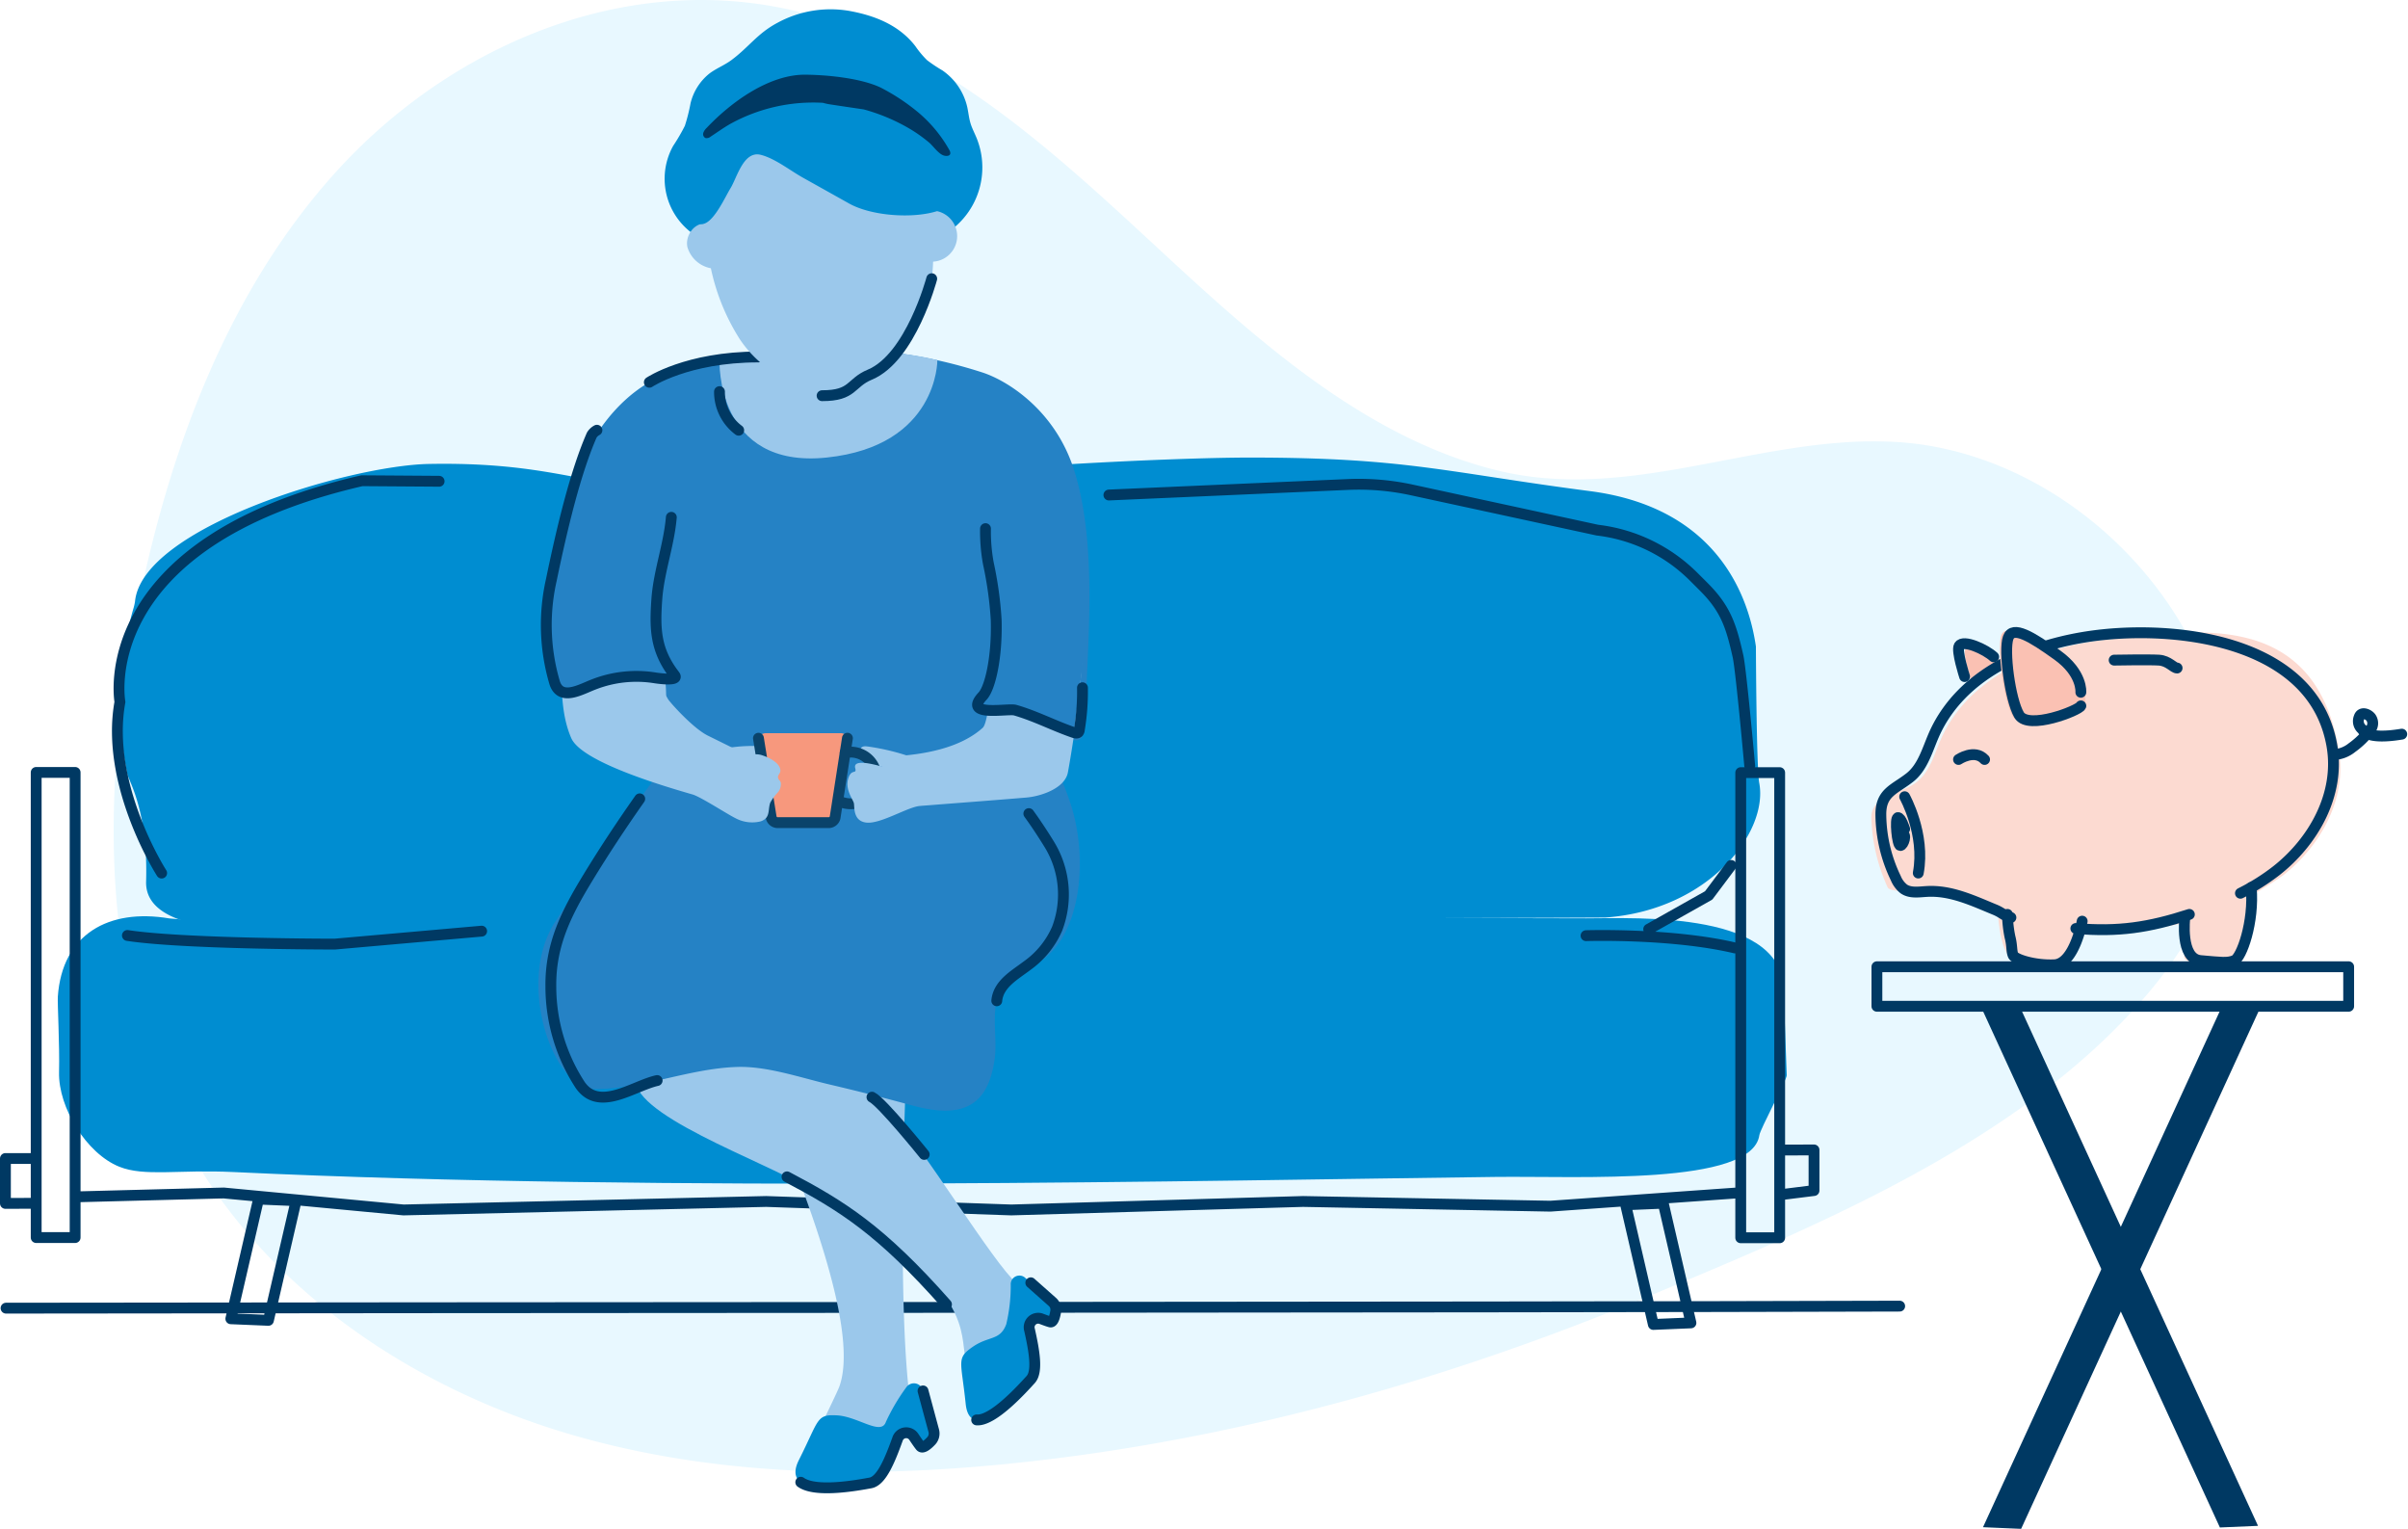 <svg xmlns="http://www.w3.org/2000/svg" width="444.472" height="282.116" viewBox="0 0 444.472 282.116">
  <g id="Group_36776" data-name="Group 36776" transform="translate(-392 -274)">
    <g id="Group_32824" data-name="Group 32824" transform="translate(393 274)">
      <path id="Path_15479" data-name="Path 15479" d="M2004.2,2025.541c-21.059,1.65-41.7,10.271-62.879,5.14-23.565-5.709-43.142-22.889-60.484-38.891-21.426-19.772-44.3-41.958-74.239-46.936-29.807-4.957-59.74,8.629-79.661,30.542-19.974,21.968-30.7,50.913-36.644,80-6.954,34.012-7.5,71.279,9.806,101.376,14.882,25.888,41.667,43.543,70.347,51.862s59.221,8.051,88.85,4.369c37.912-4.709,74.915-15.411,110.125-30.108,32.343-13.5,69.763-29.034,92.634-56.71,7.558-9.147,13.085-20.291,13.995-32.122,2.634-34.259-27.744-66.724-61.335-68.674A77.2,77.2,0,0,0,2004.2,2025.541Z" transform="translate(-1665.775 -1943.833)" fill="#e8f8ff"/>
      <path id="Path_15480" data-name="Path 15480" d="M2014.716,2193.4c-76.12.25-273.484.25-349.532.375" transform="translate(-1665.07 -1952.377)" fill="none" stroke="#003963" stroke-linecap="round" stroke-linejoin="round" stroke-width="2"/>
      <path id="Path_15481" data-name="Path 15481" d="M1686.422,2165.119c-6.046-2.426-11.269-10.913-11.113-17.43.123-5.062-.31-12.721-.226-13.946.795-11.566,9.413-16.322,20.571-14.443.669.114,18.183,1.442,19,1.4,0,0,24.789-1.918,25.738-1.918h-4.679l74.737.176c3.949.01,21.306-.273,25.094.719,0,0,15.645-.651,18.9-.642l102.721.251c9.44,0,37.215-1.494,36.489,14.031l.557,14.952c0,.772-4.9,9.923-5.057,11.024-1.337,9.375-33.154,7.521-48.683,7.709-51.656.628-152.843,2.9-232.976-.9-10.216-.483-16.406.891-21.075-.983" transform="translate(-1665.409 -1949.822)" fill="#008dd1"/>
      <g id="Group_32745" data-name="Group 32745" transform="translate(344.42 116.315)">
        <path id="Path_14942" data-name="Path 14942" d="M2091.1,2113.63a77.6,77.6,0,0,0,6.632-4.165c6.836-5.366,11.752-14.047,10.268-22.96-4.392-26.386-26.792-22.191-42.253-20.591-10.571,1.094-22.347,5.152-28.729,14.1a24.5,24.5,0,0,0-2.473,4.327c-1.24,2.812-2.055,6.036-4.474,7.936-2.84,2.233-8.422,2.439-8.379,6.567a33.1,33.1,0,0,0,3.017,12.888c.365.75,3.573.637,4.258,1.11,1.209.831,2.822.541,4.289.459,4.443-.244,8.5,1.716,12.5,3.357,1.357.557,1.569,1.042,2.977,1.458C2048.738,2118.12,2074.912,2123.891,2091.1,2113.63Z" transform="translate(-2021.695 -2064.284)" fill="#fcdad1"/>
        <path id="Path_14945" data-name="Path 14945" d="M2040.676,2073.535s-1.545-4.756-1.006-5.657c.754-1.256,4.871.627,6.374,2.011a3.265,3.265,0,0,1-1.478,2.54C2043.139,2073.27,2041.985,2074.054,2040.676,2073.535Z" transform="translate(-2022.306 -2064.38)" fill="#fac1b3"/>
        <path id="Path_14946" data-name="Path 14946" d="M2045.766,2115.873s.06,10.092,3.017,10.817,8.922,1.808,10.246-.717,3.753-7.243,2.915-8.755S2045.766,2115.873,2045.766,2115.873Z" transform="translate(-2022.519 -2066.037)" fill="#fcdad1"/>
        <path id="Path_14947" data-name="Path 14947" d="M2093.9,2109.28s.534,16.6-3.221,17.48-9.644.843-9.224-.882-2.415-10.058-.733-13.749S2093.9,2109.28,2093.9,2109.28Z" transform="translate(-2023.697 -2065.809)" fill="#fcdad1"/>
        <path id="Path_14948" data-name="Path 14948" d="M2047.514,2117.289c-1.408-.415-1.622-.9-2.978-1.458-4-1.642-8.063-3.6-12.5-3.357-1.465.081-3.078.372-4.288-.46a4.874,4.874,0,0,1-1.479-1.983,27.408,27.408,0,0,1-2.761-11.707c-.042-4.129,2.5-4.641,5.344-6.873,2.414-1.9,3.232-5.119,4.474-7.935a24.269,24.269,0,0,1,2.474-4.327c6.384-8.95,18.156-13.009,28.728-14.1,15.462-1.6,39.057,1.751,42.253,20.591,1.512,8.908-3.432,17.594-10.268,22.96a39.583,39.583,0,0,1-6.631,4.166" transform="translate(-2021.757 -2064.287)" fill="none" stroke="#003963" stroke-linecap="round" stroke-linejoin="round" stroke-width="2"/>
        <path id="Path_14949" data-name="Path 14949" d="M2061.992,2075.7s.336-3.52-4.358-6.873-10.257-6.011-11.1-3.664.42,12.154,2.1,15,13.038-1.115,13.363-1.952" transform="translate(-2022.536 -2064.271)" fill="#fac1b3"/>
        <path id="Path_14950" data-name="Path 14950" d="M2028.059,2096.065s3.855,6.875,2.511,14.083" transform="translate(-2021.913 -2065.359)" fill="none" stroke="#003963" stroke-linecap="round" stroke-linejoin="round" stroke-width="2"/>
        <path id="Path_14951" data-name="Path 14951" d="M2061.244,2075.713s.336-3.52-4.359-6.873-8.209-5.533-9.051-3.187.335,11.4,2.011,14.25,11.074-.839,11.4-1.677" transform="translate(-2022.58 -2064.284)" fill="none" stroke="#003963" stroke-linecap="round" stroke-linejoin="round" stroke-width="2"/>
        <path id="Path_14952" data-name="Path 14952" d="M2039.472,2072.893s-1.545-4.756-1.006-5.656c.754-1.255,4.871.626,6.374,2.011" transform="translate(-2022.265 -2064.358)" fill="none" stroke="#003963" stroke-linecap="round" stroke-linejoin="round" stroke-width="2"/>
        <path id="Path_14953" data-name="Path 14953" d="M2081.729,2118.551c-7.51,2.431-13.075,3.267-20.957,2.6" transform="translate(-2023.032 -2066.129)" fill="none" stroke="#003963" stroke-linecap="round" stroke-linejoin="round" stroke-width="2"/>
        <path id="Path_14954" data-name="Path 14954" d="M2081.6,2118.955s-.933,7.612,2.922,7.946,4.864.5,6.2,0,3.7-7.11,3.136-13.5" transform="translate(-2023.742 -2065.953)" fill="none" stroke="#003963" stroke-linecap="round" stroke-linejoin="round" stroke-width="2"/>
        <path id="Path_14955" data-name="Path 14955" d="M2047.7,2118.551a22.829,22.829,0,0,0,.475,4.185c.419,1.592.251,2.6.58,3.352s3.939,1.932,7.629,1.76,5.112-8.047,5.112-8.047" transform="translate(-2022.585 -2066.129)" fill="none" stroke="#003963" stroke-linecap="round" stroke-linejoin="round" stroke-width="2"/>
        <path id="Path_14956" data-name="Path 14956" d="M2038.351,2088.917s2.964-2.011,4.81,0" transform="translate(-2022.265 -2065.084)" fill="none" stroke="#003963" stroke-linecap="round" stroke-linejoin="round" stroke-width="2"/>
        <path id="Path_14957" data-name="Path 14957" d="M2028,2102.153s-.676-2.178-1.255-2.095-.126,5.154.461,5.154,1.286-2.244.336-2.139" transform="translate(-2021.859 -2065.496)" fill="none" stroke="#003963" stroke-linecap="round" stroke-linejoin="round" stroke-width="2"/>
        <path id="Path_14958" data-name="Path 14958" d="M2068.095,2069.964s6.485-.116,8.269,0,2.683,1.458,3.353,1.458" transform="translate(-2023.283 -2064.464)" fill="none" stroke="#003963" stroke-linecap="round" stroke-linejoin="round" stroke-width="2"/>
        <path id="Path_14959" data-name="Path 14959" d="M2122.619,2083.976c-6.783,1.131-7.237-.852-7.237-.852a1.922,1.922,0,0,1-.635-2.264c.346-1.09,1.611-.642,2.153.019a1.845,1.845,0,0,1-.129,2.335,15.691,15.691,0,0,1-3.372,3.268,5.709,5.709,0,0,1-3.38,1.27" transform="translate(-2024.718 -2064.816)" fill="none" stroke="#003963" stroke-linecap="round" stroke-linejoin="round" stroke-width="2"/>
      </g>
      <path id="Path_15482" data-name="Path 15482" d="M1988.924,2066.129s.087,22.416.612,25.164c1.724,9.048-9.188,23.468-28.386,24.845-.648.046-217.818.72-217.818.72-8.052,0-51.949,7.034-51.548-7.353.174-6.222-.424-12.442-2.82-18.186l-.6-1.437a63.066,63.066,0,0,1,1.027-30.6,10.7,10.7,0,0,0,.342-1.432c1.273-13.665,39.431-25.134,54.26-25.41,32.387-.6,31.731,9.353,79.305,3.349,21.91-2.763,57.844-4.531,72.317-4.527,28.7,0,35.9,2.7,62.733,6.2,25.535,3.323,29.659,22.406,30.575,28.668" transform="translate(-1665.815 -1946.826)" fill="#008dd1"/>
      <path id="Path_15483" data-name="Path 15483" d="M1677.933,2177.257h-7.187v-85.833h7.187Zm-7.318-14.587h-5.549v8.284l5.548-.018m321.946-1.566,6.34-.792v-7.491l-6.34.019m-314.628,8.642,27.442-.717,33.175,3.13,66.949-1.565,45.236,1.565,53.862-1.565,45.646.869,34.394-2.437m-277.962,23.213,6.94.29,5.109-22.082-6.938-.29Zm269.508.759-6.939.29-5.11-22.082,6.938-.29Zm16.378-15.706h-7.187v-85.833h7.187Z" transform="translate(-1665.066 -1948.886)" fill="none" stroke="#003963" stroke-linecap="round" stroke-linejoin="round" stroke-width="2"/>
      <path id="Path_15484" data-name="Path 15484" d="M1753.7,2118.806l-27.109,2.391s-27.911,0-38.275-1.594m116.191-80.02,25.571-.894m154.261,67.99-4.153,5.534-11.068,6.227m-11.565,1.2s15.714-.508,27.475,2.261m-290.391-13.811s-10.481-16.267-7.7-31.581c0,0-5.39-29.27,44.673-40.822l14.24.1m241.912,52.5s-1.594-17.717-2.16-20.219c-1.255-5.555-2.259-8.741-6.286-12.769l-1.875-1.872a30.126,30.126,0,0,0-17.784-8.62l-34.3-7.426a45.963,45.963,0,0,0-11.75-1l-44.125,1.943" transform="translate(-1665.799 -1946.978)" fill="none" stroke="#003963" stroke-linecap="round" stroke-linejoin="round" stroke-width="2"/>
      <path id="Path_15485" data-name="Path 15485" d="M2093.77,2231.953l-7.039.3-44.412-96.776,7.038-.29Z" transform="translate(-1677.981 -1950.384)" fill="#003963"/>
      <path id="Path_15486" data-name="Path 15486" d="M2043.03,2232.213l7.04.3,44.41-96.77-7.041-.29Z" transform="translate(-1678.005 -1950.393)" fill="#003963"/>
      <g id="Group_32822" data-name="Group 32822" transform="translate(345.442 178.397)">
        <path id="Path_15487" data-name="Path 15487" d="M2022.753,2128.554h87.077v7.292h-87.077Z" transform="translate(-2022.753 -2128.554)" fill="none" stroke="#003963" stroke-linecap="round" stroke-linejoin="round" stroke-width="2"/>
      </g>
      <path id="Path_15488" data-name="Path 15488" d="M1790.54,2146.723c-.468.9-4.636,1.207-4.9,2.028-2.257,6.832,23.867,15.893,31.276,20.582,7.258,4.593,10.381,5.651,21.329,15.473s5.96,15.879,9.677,19.052c2.148,1.835,15.612-10.5,7.852-16.871-4.018-3.3-17.345-25.237-23.169-31.348-7.689-8.069-15.123-20.364-24.078-23.3S1790.541,2146.72,1790.54,2146.723Z" transform="translate(-1669.189 -1950.275)" fill="#9bc8eb"/>
      <path id="Path_15489" data-name="Path 15489" d="M1811.212,2135.041s-.247,17.785,5.936,34.559,9.207,29.869,6.87,36.506c-.363,1.033-3.6,7.612-3.766,8.016-.374.925,3.26.141,3.778.193.9.1,1.921.168,2.816.316,1.007.167,2,.272,2.994.507.84.2,1.879.938,2.7.61a2.867,2.867,0,0,0,1.3-1.461c1.23-4,3.469-3.566,3.21-5.472-2.119-15.606-1.352-50.045-.418-66.335S1811.212,2135.041,1811.212,2135.041Z" transform="translate(-1670.069 -1950.297)" fill="#9bc8eb"/>
      <path id="Path_15490" data-name="Path 15490" d="M1814.444,2168.7c10.106,5.326,17.254,9.733,29.442,23.529" transform="translate(-1670.18 -1951.531)" fill="none" stroke="#003963" stroke-linecap="round" stroke-linejoin="round" stroke-width="2"/>
      <path id="Path_15491" data-name="Path 15491" d="M1854.951,2073.513l-1.766.144c7.986,4.751,14.443,14.133,14.707,5.652.451-14.469,2.36-32.66-2.041-46.485-3.533-11.1-12.377-16.507-16.9-17.975a90.866,90.866,0,0,0-17.274-3.776,91.909,91.909,0,0,0-26.436.692c-6.025,1.043-12.374,1.8-17.77,4.884-6.019,3.438-10.768,9.931-13.079,16.25a94.441,94.441,0,0,0-5.826,26.084c-.161,2.371.592,4.737.726,7.11.3,5.365,16.438-.813,18.845-2.1.859,1.422,4.91,21.377.071,26.129l69.976,34.227c9.243-4.442,10.345-19.895,7.023-29.947S1854.951,2073.513,1854.951,2073.513Z" transform="translate(-1668.608 -1946.113)" fill="#2582c5"/>
      <path id="Path_15492" data-name="Path 15492" d="M1863.167,2118.952c1.3-4.7,1.236-10.1-1.281-14.208-5.273-8.6-8.482-11.219-8.774-11.264-10.689-1.676-67.7-1.962-67.7-1.962" transform="translate(-1669.186 -1948.889)" fill="#2582c5"/>
      <path id="Path_15493" data-name="Path 15493" d="M1788.146,2092.951s-6.745,8.858-18.085,26.05c-7.373,11.177-.378,30.914,7.1,30.914,9.052,0,17.37-3.757,26.335-4.088,5.583-.208,11.782,1.972,17.221,3.245q7.469,1.75,14.873,3.766c3.721,1.014,8.683,2.005,12-.66,2.3-1.848,3.165-5.049,3.562-7.848.6-4.2-.976-9.278,1.345-13.127,1.3-2.147,3.856-2.372,5.622-4.026a17.54,17.54,0,0,0,4.413-8.177" transform="translate(-1668.553 -1948.938)" fill="#2582c5"/>
      <path id="Path_15494" data-name="Path 15494" d="M1860.456,2099.295c1.1,1.515,2.376,3.4,3.8,5.715a17.682,17.682,0,0,1,1.4,15.58,16.408,16.408,0,0,1-5.569,6.8c-2.221,1.694-5.266,3.331-5.548,6.442" transform="translate(-1671.552 -1949.155)" fill="none" stroke="#003963" stroke-linecap="round" stroke-linejoin="round" stroke-width="2"/>
      <path id="Path_15495" data-name="Path 15495" d="M1859.525,2187.951l5.063,4.49a1.9,1.9,0,0,1,.6,1.71c-.151.926-.454,2.1-1.011,1.964-.322-.079-.991-.322-1.722-.6a1.664,1.664,0,0,0-2.1,2.069c.885,3.96,1.539,7.719.2,9.175-1.971,2.152-11.161,12.436-11.989,4.456s-1.754-8.367,1.255-10.47,5.091-1.12,6.234-4.2a30.647,30.647,0,0,0,.829-7.3,1.6,1.6,0,0,1,2.643-1.295Z" transform="translate(-1671.32 -1952.177)" fill="#008dd1"/>
      <path id="Path_15496" data-name="Path 15496" d="M1839.609,2209.553l1.971,7.312a2.008,2.008,0,0,1-.434,1.885c-.658.7-1.592,1.513-2.011,1.018-.241-.29-.7-.948-1.193-1.687a1.681,1.681,0,0,0-3.041.37c-1.449,4.027-2.994,7.726-5,8.084-2.973.528-16.964,3.215-13.194-4.255s3.166-8.431,7.03-8.216,8.135,3.8,9.014,1.214a36.9,36.9,0,0,1,3.767-6.389,1.711,1.711,0,0,1,3.092.665Z" transform="translate(-1670.235 -1952.882)" fill="#008dd1"/>
      <path id="Path_15497" data-name="Path 15497" d="M1839.643,2209.6l1.971,7.312a2.008,2.008,0,0,1-.434,1.885c-.658.7-1.592,1.513-2.011,1.018-.241-.29-.7-.948-1.193-1.687a1.681,1.681,0,0,0-3.041.37c-1.449,4.026-2.994,7.726-5,8.083-2.151.386-10.073,1.895-12.857-.129" transform="translate(-1670.27 -1952.931)" fill="none" stroke="#003963" stroke-linecap="round" stroke-linejoin="round" stroke-width="2"/>
      <path id="Path_15498" data-name="Path 15498" d="M1860.689,2188.941l4,3.547a1.9,1.9,0,0,1,.6,1.71c-.151.926-.454,2.1-1.011,1.964-.322-.079-.991-.322-1.722-.6a1.663,1.663,0,0,0-2.1,2.069c.885,3.96,1.539,7.72.2,9.175-1.465,1.6-6.917,7.69-9.96,7.436" transform="translate(-1671.421 -1952.224)" fill="none" stroke="#003963" stroke-linecap="round" stroke-linejoin="round" stroke-width="2"/>
      <path id="Path_15499" data-name="Path 15499" d="M1847.556,1966.772c-.012-.037-.023-.075-.035-.113-.3-.98-.386-2.013-.608-3.013a11.248,11.248,0,0,0-4.584-6.76A27.587,27.587,0,0,1,1839.5,1955a17.907,17.907,0,0,1-2.177-2.609c-2.984-3.853-7.43-5.631-12.226-6.493a20.5,20.5,0,0,0-13.3,2.251c-3.625,1.937-5.234,4.484-8.429,6.846-1.283.948-2.809,1.525-4.075,2.493a10.054,10.054,0,0,0-3.451,5.458,33.535,33.535,0,0,1-1.05,4.163,34.868,34.868,0,0,1-2.162,3.708,12.478,12.478,0,0,0,21.344,12.9,19.541,19.541,0,0,0,9.227,1.308,4.229,4.229,0,0,1,1.369-.006,4.415,4.415,0,0,1,1.667,1.022,14.428,14.428,0,0,0,22.364-16.773C1848.256,1968.432,1847.832,1967.63,1847.556,1966.772Z" transform="translate(-1669.379 -1943.894)" fill="#008dd1"/>
      <path id="Path_15500" data-name="Path 15500" d="M1832.183,2090.212c-.314-.42-2.052-.81-2.505-1.119a2.627,2.627,0,0,1-1.159-1.781.792.792,0,0,1,.123-.621c.251-.306.782-.281,1.226-.216a41.724,41.724,0,0,1,9.471,2.478" transform="translate(-1670.661 -1948.715)" fill="#9bc8eb"/>
      <path id="Path_15501" data-name="Path 15501" d="M1807.6,2089.576c.408-.327,2.189-.27,2.7-.455a2.635,2.635,0,0,0,1.567-1.434.8.8,0,0,0,.037-.632c-.167-.358-.687-.468-1.133-.517a28.507,28.507,0,0,0-8.1.27" transform="translate(-1669.777 -1948.713)" fill="#9bc8eb"/>
      <g id="Group_32823" data-name="Group 32823" transform="translate(138.992 135.294)">
        <path id="Path_15502" data-name="Path 15502" d="M1810.373,2083.923h13.76c.778,0,1.38.538,1.283,1.151l-2.267,14.476a1.226,1.226,0,0,1-1.284.9h-9.144a1.225,1.225,0,0,1-1.282-.893l-2.349-14.478c-.1-.611.5-1.153,1.282-1.153" transform="translate(-1808.988 -2083.923)" fill="#f7987d"/>
        <path id="Path_15503" data-name="Path 15503" d="M1825.414,2084.884l-.652,4.186-1.63,10.486a1.236,1.236,0,0,1-1.29.91h-9.2a1.236,1.236,0,0,1-1.289-.907l-2.364-14.671" transform="translate(-1808.985 -2083.956)" fill="#f7987d" stroke="#0a436a" stroke-linecap="round" stroke-linejoin="round" stroke-width="2"/>
      </g>
      <path id="Path_15504" data-name="Path 15504" d="M1825.527,2087.644a4.77,4.77,0,1,1-1.153,8.923" transform="translate(-1670.52 -1948.753)" fill="none" stroke="#0a436a" stroke-linecap="round" stroke-linejoin="round" stroke-width="2"/>
      <path id="Path_15505" data-name="Path 15505" d="M1811.58,2091.521a.886.886,0,0,1-.29-.613c.007-.377.418-.7.444-1.1a1.425,1.425,0,0,0-.077-.558c-.392-1.143-2.136-1.974-3.123-2.305a3.55,3.55,0,0,0-2.64.041l-7.553-3.727c-2.742-1.352-7.05-6.2-7.34-6.732-.323-.579-.343-.468-.36-1.132-.22-8.135-3.227-15.967-5.006-23.907q-5.19,2.028-10.491,3.741c-.992.322-3.284.546-3.8,1.54-.586,1.126.083,4.1.139,5.375.29,6.857-1.153,15.093,1.65,21.569,1.757,4.056,14.576,8.169,22.392,10.411,1.5.432,6.461,3.662,7.867,4.346a6.541,6.541,0,0,0,4.544.656,2.3,2.3,0,0,0,1.169-.666c.639-.754.416-1.907.772-2.83a8.939,8.939,0,0,1,1.426-1.922,2.354,2.354,0,0,0,.51-1.769A1.007,1.007,0,0,0,1811.58,2091.521Z" transform="translate(-1668.696 -1947.518)" fill="#9bc8eb"/>
      <path id="Path_15506" data-name="Path 15506" d="M1869.271,2064.464a5.426,5.426,0,0,0-5.588-5.011l-.637.021c-2.929.1-7.594,2.476-8.736,5.175-1.545,3.655-1.956,16.192-3.341,17.442-4.292,3.871-11.106,4.9-15.821,5.224-2.245.153-2.944.916-2.78,1.94-2.744-.785-5.319-1.178-4.935.28.332,1.265-.743-.036-1.306,2s.92,3.788,1.062,4.488-.2,3.356,2.4,3.573,7.464-2.838,9.711-3.071c.26-.027,1.545-.123,2.053-.162,5.9-.468,11.8-.9,17.694-1.4,2.572-.219,7.068-1.647,7.641-4.626C1867.108,2088.1,1869.869,2072.3,1869.271,2064.464Z" transform="translate(-1670.575 -1947.791)" fill="#9bc8eb"/>
      <path id="Path_15507" data-name="Path 15507" d="M1790.187,2066.312c.52,2.351,2.7,6.228,1.249,6.292-1.942.084-12.466-.043-15.273,1.449s-5.8.65-6.145-.806-.08-17.176,1.926-21.039,16.881-6.664,16.881-6.664-.622,17.044.624,18.849a5.76,5.76,0,0,1,.738,1.926" transform="translate(-1668.655 -1947.315)" fill="#2582c5"/>
      <path id="Path_15508" data-name="Path 15508" d="M1791.519,2042.108c-.436,5.128-2.318,10.017-2.679,15.154-.374,5.378-.305,9.334,3.289,13.984.929,1.2-3.53.505-3.556.5a21.627,21.627,0,0,0-11.419,1.218c-2.284.862-6.106,3.177-7.188-.386a37.621,37.621,0,0,1-.606-18.868c2.056-9.947,4.508-20.013,7.471-26.773a2.508,2.508,0,0,1,.956-.9" transform="translate(-1668.605 -1946.647)" fill="none" stroke="#003963" stroke-linecap="round" stroke-linejoin="round" stroke-width="2"/>
      <path id="Path_15509" data-name="Path 15509" d="M1801.542,2012.591s-.754,20.115,19.8,17.963,20.416-17.958,20.416-17.958S1827.559,2008.351,1801.542,2012.591Z" transform="translate(-1669.738 -1946.122)" fill="#9bc8eb"/>
      <path id="Path_15510" data-name="Path 15510" d="M1788.134,2016.708s6.953-4.667,20.1-4.667" transform="translate(-1669.279 -1946.168)" fill="none" stroke="#003963" stroke-linecap="round" stroke-linejoin="round" stroke-width="2"/>
      <path id="Path_15511" data-name="Path 15511" d="M1841.488,1983.334a20.962,20.962,0,0,0-6.292-17.112c-5.891-5.657-16.7-9.142-23.971-4.5-8.016,5.119-13.274,14.476-12.634,23.89-2.081.029-3.6,2.349-3.187,4.339a5.586,5.586,0,0,0,4.335,3.925,39.537,39.537,0,0,0,5.33,13.077,21.532,21.532,0,0,0,7.5,6.886,10.11,10.11,0,0,0,14.252,1.141q.39-.333.746-.7a19.973,19.973,0,0,0,6.409-4.359c4.458-4.562,6.616-10.963,6.781-17.265a4.719,4.719,0,0,0,.73-9.321Z" transform="translate(-1669.526 -1944.372)" fill="#9bc8eb"/>
      <path id="Path_15512" data-name="Path 15512" d="M1835.8,1957.225c-1.683.543-22.616-2.047-22.616-2.047l-9.358,7.34c-3.515,2.755-7.562,5.688-9.261,10.01a5.94,5.94,0,0,0,.244,5.325c.419.65,1,1.178,1.432,1.824.861,1.3-.268,6.76,2.309,5.789,1.919-.722,3.792-4.912,4.783-6.536,1.211-1.984,2.393-6.94,5.579-6.135,2.615.659,5.422,2.9,7.774,4.213q4.276,2.388,8.551,4.782c4.073,2.271,11.637,2.828,16.209,1.395,3.126-.979,2.31-2.861,2.815-6.038C1844.784,1973.845,1841.915,1955.255,1835.8,1957.225Z" transform="translate(-1669.482 -1944.222)" fill="#008dd1"/>
      <path id="Path_15513" data-name="Path 15513" d="M1843.844,1971.972a25.059,25.059,0,0,0-5.75-6.931,37.652,37.652,0,0,0-6.994-4.6c-3.7-1.707-9.7-2.292-13.755-2.337-6.774-.074-13.811,5.1-18.264,9.806a2.542,2.542,0,0,0-.6.836c-.012.033-.021.066-.031.1a.788.788,0,0,0,.408.952,1.159,1.159,0,0,0,.952-.269c1.239-.809,2.426-1.676,3.72-2.4a31.68,31.68,0,0,1,17-3.834,10.282,10.282,0,0,0,1.323.29c2.067.319,4.136.62,6.206.925a34.887,34.887,0,0,1,8.235,3.427,27.1,27.1,0,0,1,3.808,2.667c.773.648,1.764,2.141,2.763,2.425.386.11,1.127.151,1.179-.416A1.156,1.156,0,0,0,1843.844,1971.972Z" transform="translate(-1669.631 -1944.322)" fill="#003963"/>
      <path id="Path_15514" data-name="Path 15514" d="M1801.543,2018.666a8.81,8.81,0,0,0,3.544,7.119" transform="translate(-1669.738 -1946.395)" fill="none" stroke="#003963" stroke-linecap="round" stroke-linejoin="round" stroke-width="2"/>
      <path id="Path_15515" data-name="Path 15515" d="M1841.387,1997.085s-3.851,14.553-11.42,17.705c-3.67,1.53-3.011,3.885-8.815,3.885" transform="translate(-1670.409 -1945.656)" fill="none" stroke="#003963" stroke-linecap="round" stroke-linejoin="round" stroke-width="2"/>
      <path id="Path_15516" data-name="Path 15516" d="M1863.511,2053.369c-1.627.129-9.644,3.14-9.428,5.873s-2.691,18.987-3.23,19.666,7.17-1.315,10.423.469a73.2,73.2,0,0,0,7.34,3.38l1.61-12.173s.564-13.258,0-13.641S1863.511,2053.369,1863.511,2053.369Z" transform="translate(-1671.425 -1947.583)" fill="#2582c5"/>
      <path id="Path_15517" data-name="Path 15517" d="M1852.33,2044.842a32.72,32.72,0,0,0,.525,6.4,68.507,68.507,0,0,1,1.449,10.446c.193,6.887-1.108,12.555-2.5,14.04-3.715,3.967,4.666,2.221,6,2.608,3.776,1.087,7.138,2.875,10.817,4.135.29.1.644.175.855-.042a.824.824,0,0,0,.175-.452,43.05,43.05,0,0,0,.579-7.775" transform="translate(-1671.426 -1947.291)" fill="none" stroke="#003963" stroke-linecap="round" stroke-linejoin="round" stroke-width="2"/>
      <path id="Path_15518" data-name="Path 15518" d="M1785.718,2096.472c-3.341,4.754-6.558,9.605-9.579,14.569-3.947,6.481-6.917,12.3-6.827,20.067a33.248,33.248,0,0,0,5.4,18.145c3.5,5.078,9.82.18,14.218-.8" transform="translate(-1668.635 -1949.058)" fill="none" stroke="#003963" stroke-linecap="round" stroke-linejoin="round" stroke-width="2"/>
      <path id="Path_15519" data-name="Path 15519" d="M1840.332,2164.041s-7.8-9.676-9.65-10.57" transform="translate(-1670.736 -1951.01)" fill="none" stroke="#003963" stroke-linecap="round" stroke-linejoin="round" stroke-width="2"/>
    </g>
  </g>
</svg>
